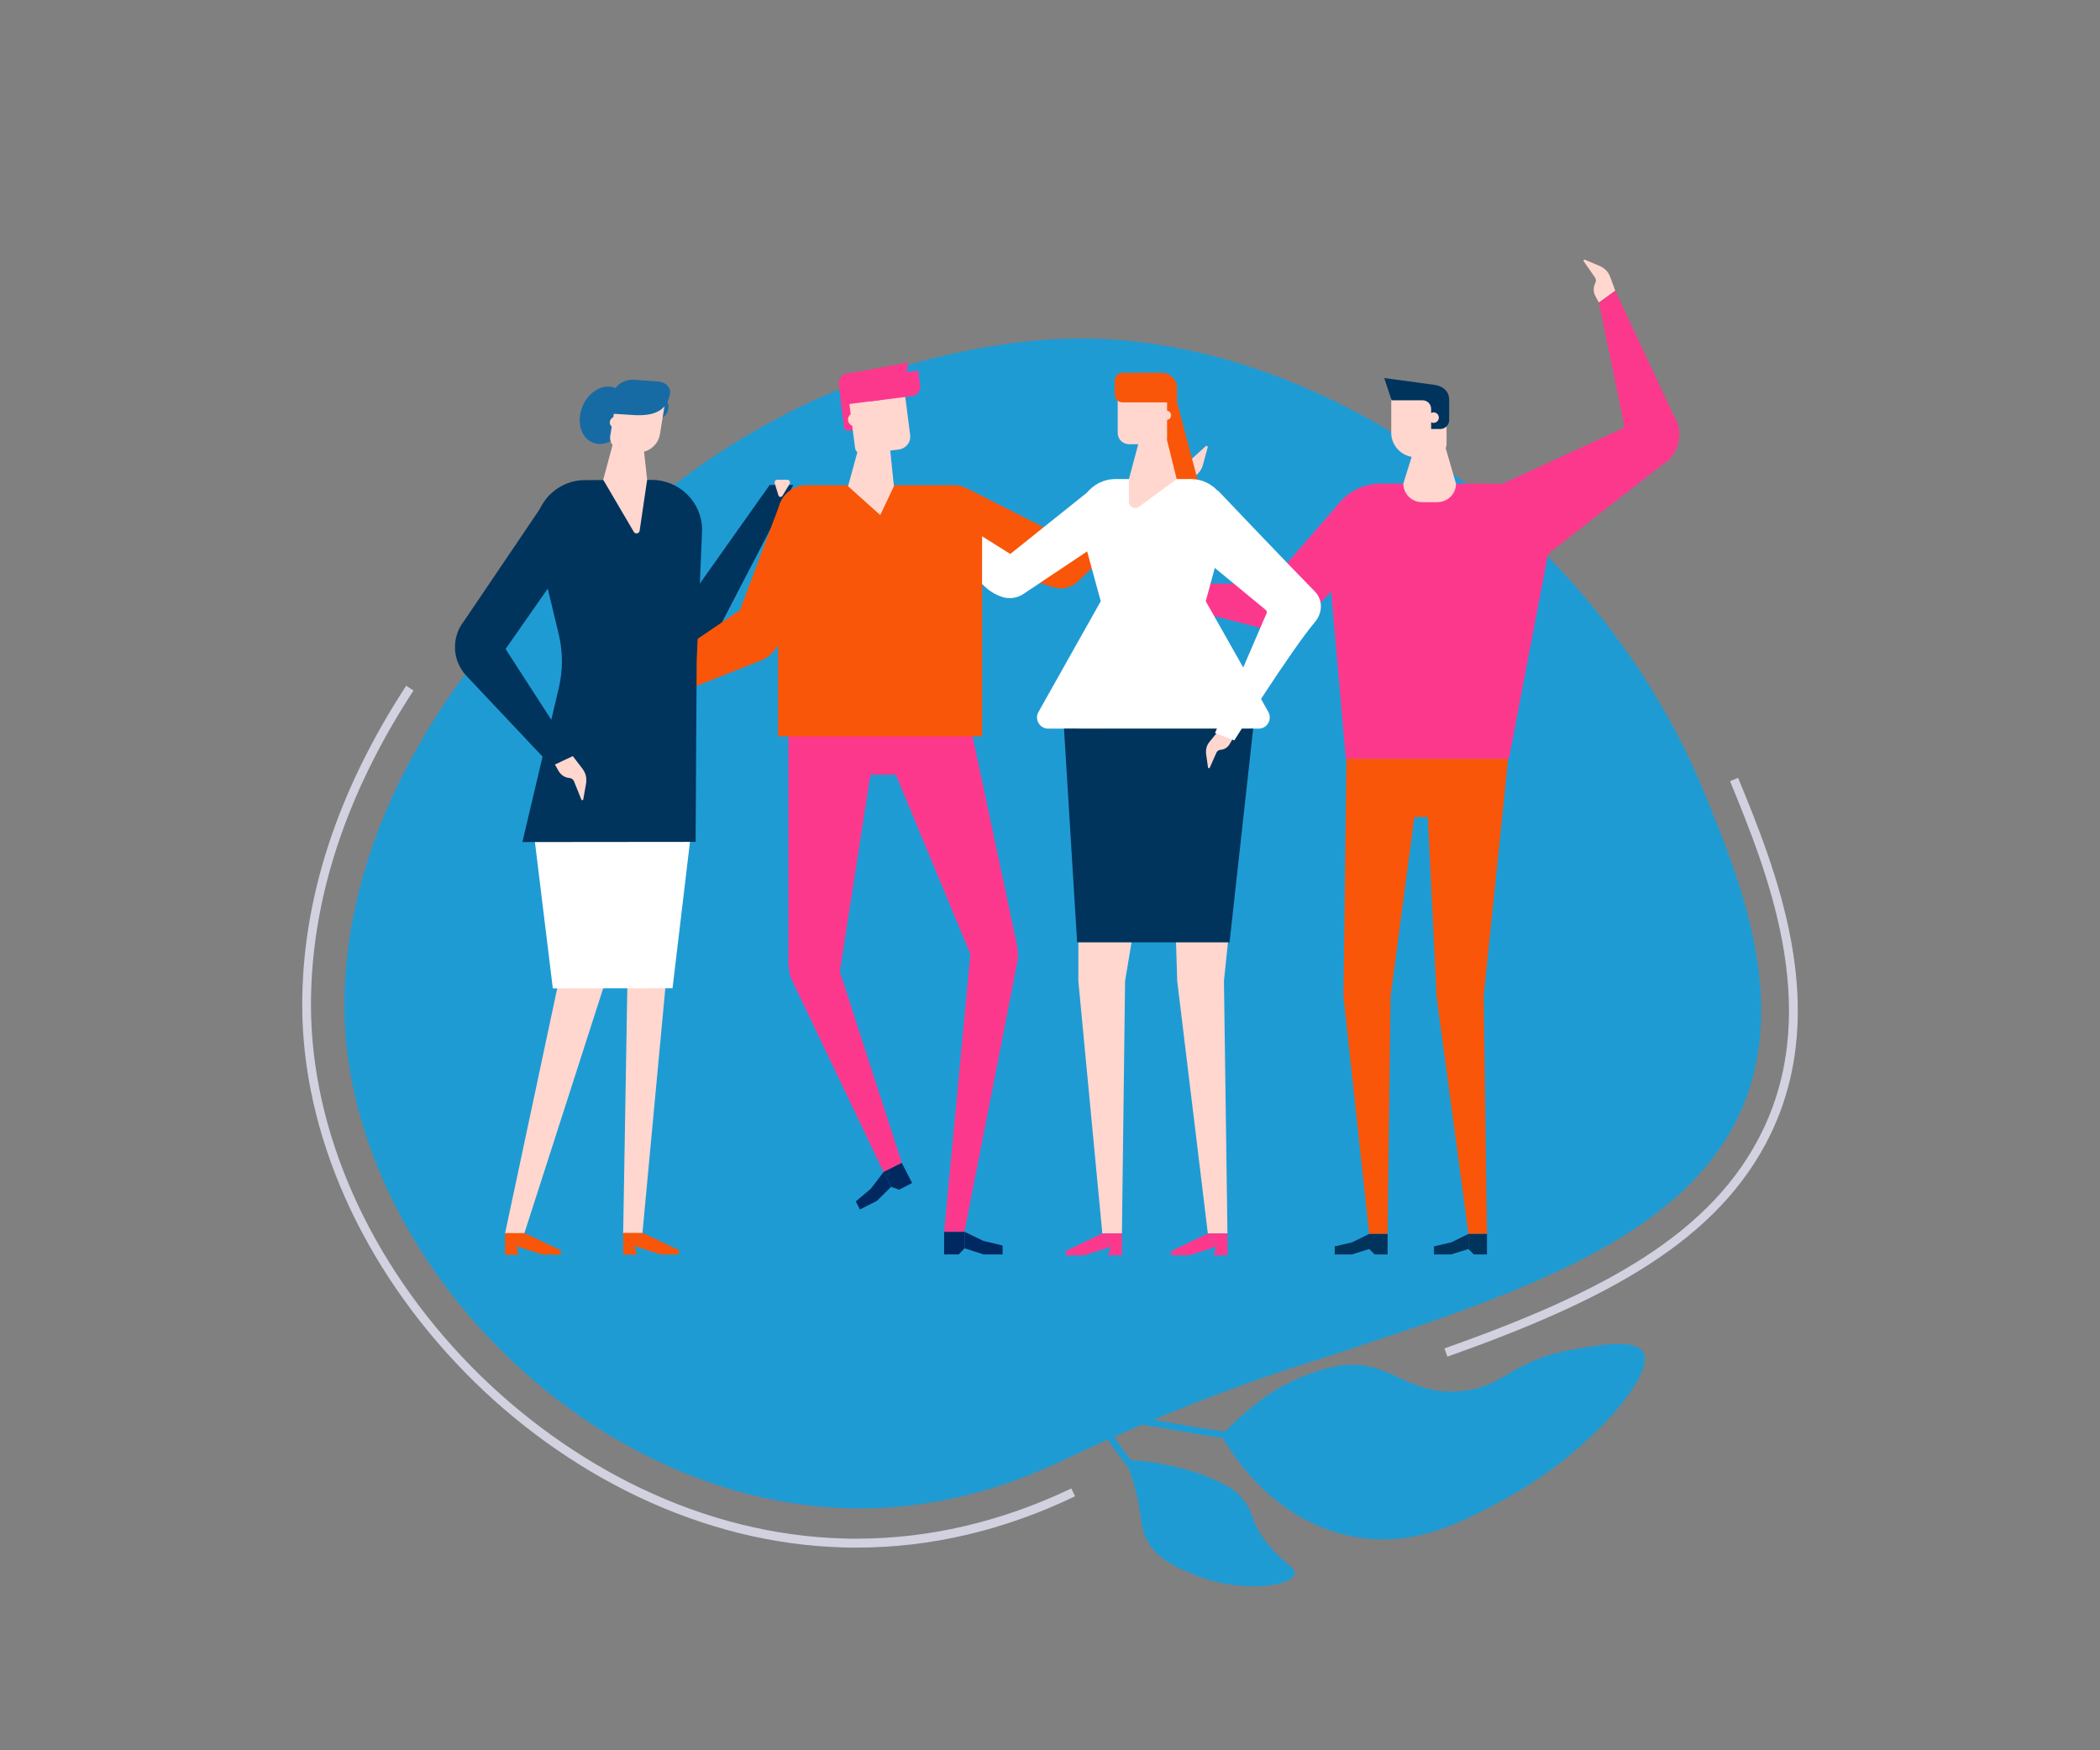 <?xml version="1.0" encoding="utf-8"?>
<!-- Generator: Adobe Illustrator 24.0.1, SVG Export Plug-In . SVG Version: 6.00 Build 0)  -->
<svg version="1.1" id="Layer_1" xmlns="http://www.w3.org/2000/svg" xmlns:xlink="http://www.w3.org/1999/xlink" x="0px" y="0px"
viewBox="0 0 1200 1000" style="enable-background:new 0 0 1200 1000;" xml:space="preserve">
<rect x="0" y="0" width="1200" height="1000" fill="#808080" stroke="none"/>
<style type="text/css">
	.st0{fill:#1F9BD4;}
	.st1{fill:#D1D1DF;}
	.st2{fill:#00345D;}
	.st3{fill:#FFD7CF;}
	.st4{fill:#FC388D;}
	.st5{fill:#F95609;}
	.st6{fill:#002961;}
	.st7{fill:#FFFFFF;}
	.st8{fill:#176BA4;}
	.st9{fill:#F9B2BD;}
</style>
<g id="Illustration">
	<g>
		<g>
			<g>
				<path class="st0" d="M973.9,452.9C911,299.3,751.5,189.3,609.6,193.5c-35.2,1-68.3,9-79.9,12.1
					c-83.2,21.8-141.1,66.2-173.5,95.7c-26.4,17.1-68.8,49.3-103.7,102.9c-14.9,22.8-55.7,88.1-55.7,170.1
					c0,139.5,135.5,283.1,287.4,287.4c48.2,1.4,90-11.6,122.2-26.9c45.8-21.8,92.8-40.9,141.1-56.2c2.7-0.9,5.4-1.7,8.1-2.6
					c109.2-35.8,203.9-66.9,237.9-138.5C1023.5,573.9,994.5,503.1,973.9,452.9z"/>
			</g>
		</g>
		<g>
			<g>
				<path class="st1" d="M489.6,884.2c-2.5,0-5.1,0-7.7-0.1c-40-1.1-79.7-11-118-29.3c-35.6-17-69.5-41.3-98-70.5
					c-59.2-60.4-93.2-136.9-93.2-210.1c0-60.6,20-122,59.4-182.4l4.2,2.7c-38.9,59.6-58.6,120-58.6,179.7
					c0,71.9,33.4,147.2,91.7,206.6c28.2,28.7,61.6,52.7,96.6,69.4c37.7,18,76.8,27.7,116,28.8c2.5,0.1,5,0.1,7.5,0.1
					c41.4,0,82.6-9.6,122.7-28.7l2.1,4.5C573.7,874.4,531.7,884.2,489.6,884.2z"/>
			</g>
			<g>
				<path class="st1" d="M827.1,775.1l-1.7-4.7c88.5-31.3,153.4-64.6,182.3-125.5c33.4-70.4,1.8-147.6-19.1-198.6l4.6-1.9
					c21.3,51.9,53.4,130.3,19,202.7C982.5,709.4,916.7,743.3,827.1,775.1z"/>
			</g>
		</g>
		<g>
			<g>
				<path class="st2" d="M382.1,362.8l-34.5-65.7l28.5-9.2l22.9,46.8l40.8-57.6h13.5l-44.9,86.5c-3,4.9-8.4,7.7-14.1,7.2
					C389.1,370.4,384.5,367.4,382.1,362.8z"/>
			</g>
		</g>
		<path class="st3" d="M442.7,276.1l2.1,6.9c0.3,1.1,1.7,1.2,2.3,0.3l4.1-6.8c0.6-1-0.1-2.4-1.4-2.4h-5.6
			C443.1,274.1,442.4,275.1,442.7,276.1z"/>
		<g>
			<g>
				<g>
					<path class="st4" d="M769.4,433.5h92.5c0.2,0,0.3-0.1,0.4-0.3l22.9-119.9c3.7-19.2-11.1-37-30.6-37H789
						c-18.2,0-32.4,15.6-30.8,33.7L769,433.2C769,433.4,769.2,433.5,769.4,433.5z"/>
				</g>
				<g>
					<polygon class="st5" points="861.8,433.5 847.8,569.3 849.7,705 839.1,705 820.9,569.3 815.9,466.8 808.2,466.8 794.6,569.3 
						792.9,705 782.4,705 767.7,569.3 769.4,433.5 					"/>
				</g>
				<g>
					<path class="st3" d="M809,261.2h9.8c4.3,0,7.8-3.5,7.8-7.8v-28.7H795v22.6C795,254.9,801.3,261.2,809,261.2z"/>
				</g>
				<g>
					<path class="st2" d="M791,216l28.2,3.8c5.9,0.8,8.9,4,8.9,8.9V240c0,2.8-2.3,5.1-5.1,5.1h-5.2v-11.5c0-2.7-2.2-4.9-4.9-4.9
						h-17.7L791,216z"/>
				</g>
				<g>
					<circle class="st3" cx="819.2" cy="238.6" r="3"/>
				</g>
				<g>
					<g>
						<polygon class="st2" points="819.4,716.7 829.3,716.7 839.1,713.6 839.1,705 829.3,709.8 819.4,712.1 						"/>
					</g>
					<g>
						<polygon class="st2" points="842.2,716.7 849.7,716.7 849.7,705 839.1,705 839.1,713.6 						"/>
					</g>
				</g>
				<g>
					<g>
						<polygon class="st2" points="762.7,716.7 772.6,716.7 782.4,713.6 782.4,705 772.6,709.8 762.7,712.1 						"/>
					</g>
					<g>
						<polygon class="st2" points="785.5,716.7 792.9,716.7 792.9,705 782.4,705 782.4,713.6 						"/>
					</g>
				</g>
				<g>
					<path class="st3" d="M811.3,246.1h11.9l8.8,30.2c0,5.9-4.8,10.6-10.6,10.6h-8.9c-5.9,0-10.6-4.8-10.6-10.6L811.3,246.1z"/>
				</g>
				<g>
					<polygon class="st4" points="737,363 662.8,344 659.2,333 725,333.8 764.1,288.8 789,308 					"/>
				</g>
				<g>
					<path class="st3" d="M923,166.1l-2.9-7.9c-1-2.8-3.1-5-5.9-6.2l-8.5-3.6c-0.6-0.2-1.1,0.4-0.7,0.9l6.4,9.2
						c0.7,1,0.7,2.2,0.2,3.2c-1.2,2.3-1.2,5.1,0,7.4l2,3.7L923,166.1z"/>
				</g>
				<g>
					<path class="st4" d="M923,166.1l33.2,70.9c6.5,9.7,3.5,22.8-6.6,28.8l-65,50.6l-26.5-39.8l68.7-31.6c1.1-0.6,1.6-1.9,1.1-3
						l-14.2-69L923,166.1z"/>
				</g>
				<g>
					<path class="st3" d="M659.2,333l-8.4,0.3c-3,0.1-5.7,1.5-7.7,3.7l-6,7c-0.4,0.5,0.1,1.1,0.6,1l10.7-3.3c1.1-0.3,2.3,0,3.1,0.8
						c1.8,1.9,4.5,2.7,7,2.2l4.2-0.8L659.2,333z"/>
				</g>
			</g>
			<g>
				<g>
					<g>
						<path class="st4" d="M484.9,246.1l19.8-2.5l-2.2-17.5l-22.1,2.8l1.9,15.2C482.5,245.4,483.7,246.3,484.9,246.1z"/>
					</g>
				</g>
				<g>
					<g>
						<path class="st4" d="M552.6,405.9l28.5,133.9c0.7,3.5,0.8,7.1,0.1,10.6l-30.1,153.4h-11.6l15-158.7l-42.6-102.5h-14.5
							l-17.5,112.5l35.5,109.5l-10.5,5l-51.8-108.4c-1.7-3.5-2.6-7.4-2.6-11.4v-144h102.1V405.9z"/>
					</g>
				</g>
				<g>
					<g>
						<polygon class="st6" points="572.9,716.7 562,716.7 551.2,713.2 551.2,703.8 562,709 572.9,711.6 						"/>
					</g>
					<g>
						<polygon class="st6" points="547.8,716.7 539.5,716.7 539.5,703.8 551.2,703.8 551.2,713.2 						"/>
					</g>
				</g>
				<g>
					<g>
						<polygon class="st6" points="491.4,691 501.1,686.1 509.2,678.1 504.9,669.6 497.6,679.2 489,686.4 						"/>
					</g>
					<g>
						<polygon class="st6" points="513.8,679.7 521.2,675.9 515.3,664.4 504.9,669.6 509.2,678.1 						"/>
					</g>
				</g>
				<g>
					<g>
						<path class="st3" d="M673.2,277.1l8.3-4.3c2.9-1.5,5.1-4.1,5.9-7.3l2.7-9.9c0.2-0.6-0.6-1.1-1.1-0.7l-9.1,8.3
							c-1,0.9-2.3,1.1-3.5,0.7c-2.7-1-5.7-0.6-8.1,1l-3.8,2.7L673.2,277.1z"/>
					</g>
				</g>
				<g>
					<path class="st5" d="M561.2,420.7H444.6V293.4c0-9,7.3-16.2,16.2-16.2H545c9,0,16.2,7.3,16.2,16.2V420.7z"/>
				</g>
				<g>
					<g>
						<path class="st3" d="M513.7,256.8l-20.5,2.6c-2.2,0.3-4.3-1.3-4.6-3.5l-4.2-32.7l31.9-4.1l3.8,29.5
							C520.6,252.6,517.8,256.2,513.7,256.8z"/>
					</g>
				</g>
				<g>
					<g>
						<polygon class="st3" points="492.5,249 507.5,245.6 510.8,277.8 503,294.3 484.6,277.8 						"/>
					</g>
				</g>
				<g>
					<path class="st5" d="M615.7,332.5l57.5-55.4l-8.7-9.3l-58.4,38.4l-52.8-26.8l-18.6,33.9l66.8,22.1
						C606.4,337.1,611.8,336,615.7,332.5z"/>
				</g>
				<g>
					<g>
						<path class="st3" d="M349.9,410.8l-9,2.5c-3.1,0.9-6.5,0.4-9.3-1.3l-8.7-5.4c-0.6-0.3-0.3-1.2,0.3-1.2l12.4-0.1
							c1.3,0,2.5-0.7,3-1.9c1.3-2.6,3.8-4.3,6.6-4.7l4.7-0.6V410.8z"/>
					</g>
				</g>
				<g>
					<path class="st5" d="M349.9,410.8L350,398l72.8-49.4l23.1-61.4l34.2,18.2l-35.7,63.5c-2.2,3.9-5.7,7-9.9,8.6L349.9,410.8z"/>
				</g>
				<g>
					<g>
						<path class="st4" d="M491.4,224.6l15.1-1.9c7.6-1,13-7.9,12.1-15.6l-28.3,5.3L491.4,224.6z"/>
					</g>
				</g>
				<g>
					<g>
						<path class="st4" d="M497.5,229.3l23.8-3c2.8-0.4,4.8-2.9,4.5-5.8l-1.1-8.7l-25.3,3.2c-2,0.3-3.4,2.1-3.1,4.1L497.5,229.3z"/>
					</g>
				</g>
				<g>
					<g>
						<path class="st4" d="M480.7,231.4l22.1-2.8l-2.2-17.5l-16.4,2.1c-3.1,0.4-5.3,3.2-4.9,6.3L480.7,231.4z"/>
					</g>
				</g>
				<g>
					<g>
						<path class="st3" d="M484.6,240.2c0.3,2,2.1,3.4,4.1,3.2c2-0.3,3.4-2.1,3.2-4.1c-0.3-2-2.1-3.4-4.1-3.2
							C485.7,236.4,484.3,238.2,484.6,240.2z"/>
					</g>
				</g>
			</g>
			<g>
				<g>
					<g>
						<polygon class="st3" points="353,538.8 323.9,538.9 288.6,704.7 299.6,704.7 						"/>
					</g>
					<g>
						<polygon class="st3" points="358.9,538.8 356.1,704.6 367.1,704.6 382.6,538.8 						"/>
					</g>
				</g>
				<g>
					<g>
						<polygon class="st5" points="320.5,716.8 310.1,716.8 295,712 299.7,704.5 320.5,714.4 						"/>
					</g>
					<g>
						<polygon class="st5" points="296.5,716.9 288.6,716.9 288.6,704.5 299.7,704.5 295,712 						"/>
					</g>
				</g>
				<g>
					<g>
						<polygon class="st5" points="388,716.7 377.6,716.7 362.5,711.9 367.2,704.4 388,714.3 						"/>
					</g>
					<g>
						<polygon class="st5" points="364,716.8 356.1,716.8 356.1,704.4 367.2,704.4 362.5,711.9 						"/>
					</g>
				</g>
				<g>
					<polygon class="st7" points="384.3,564.6 315.9,564.7 303.7,465 396.2,464.8 					"/>
				</g>
				<g>
					<path class="st8" d="M357.4,242.4c-3.6,8.6-12,13.3-18.8,10.4c-6.8-2.8-9.3-12.1-5.7-20.7c3.6-8.6,12-13.3,18.8-10.4
						C358.4,224.5,361,233.8,357.4,242.4z"/>
				</g>
				<g>
					<path class="st8" d="M367.4,231.4c-0.6,4,2.2,7.7,6.2,8.3s7.7-2.2,8.3-6.2s-2.2-7.7-6.2-8.3C371.8,224.6,368,227.4,367.4,231.4
						z"/>
				</g>
				<g>
					<path class="st3" d="M362.9,258.3l-8.5-1.4c-3.8-0.6-6.3-4.2-5.7-7.9l4.1-25l27.5,4.5l-3.2,19.6
						C376,254.8,369.6,259.4,362.9,258.3z"/>
				</g>
				<g>
					<path class="st3" d="M354.8,240.7c0.3,1.7-0.8,3.4-2.5,3.8c-1.7,0.3-3.4-0.8-3.8-2.5c-0.3-1.7,0.8-3.4,2.5-3.8
						C352.8,237.9,354.5,239,354.8,240.7z"/>
				</g>
				<g>
					<path class="st8" d="M348.8,236.3l14.4,0.9c12.6,0.5,18.4-4,19.7-12.6c0.5-3.1-2.3-6-6.2-6.6l-12.5-0.9
						c-6.7-1-12.8,2.5-13.6,7.7L348.8,236.3z"/>
				</g>
				<g>
					<path class="st2" d="M298.5,481.1l99-0.1l0.6-103.4l3.1-74.8c0-15.8-12.9-28.6-28.7-28.6l-38.1,0.1
						c-18.5,0-32.1,17.3-27.8,35.3l12.7,52.9c2.4,10.1,2.4,20.5,0,30.6L298.5,481.1z"/>
				</g>
				<g>
					<path class="st3" d="M366.4,243.3l-14.3,3.3l-7.4,27.5l17.5,29.8c0.8,1.4,3,1,3.3-0.6l4.3-29.2L366.4,243.3z"/>
				</g>
				<g>
					<path class="st2" d="M319,441.8l-52.7-55.9c-3.8-4.2-6.1-9.6-6.3-15.3c-0.2-5.7,1.6-11.3,5.1-15.7l48.6-71.8l15.3,30.3
						l-40.1,57.4l39.8,61.6L319,441.8z"/>
				</g>
				<g>
					<path class="st3" d="M327.3,432l5.6,7.3c1.8,2.4,2.5,5.3,2,8.3l-1.6,9.1c-0.1,0.6-0.9,0.7-1.1,0.1l-4.2-10.4
						c-0.4-1.1-1.4-1.8-2.6-1.9c-2.6-0.2-4.9-1.7-6.2-4l-2.1-3.7L327.3,432z"/>
				</g>
			</g>
			<g>
				<g>
					<g>
						<polygon class="st5" points="658.3,295.5 689.8,294.6 672.3,228.7 658.3,228.7 						"/>
					</g>
				</g>
				<g>
					<g>
						<path class="st9" d="M624.2,410.8l-6.8,5.8c-2.4,2-3.8,5-4,8.1l-0.4,9.8c0,0.6,0.8,0.9,1.2,0.4l6.7-9.8c0.7-1,1.9-1.6,3.1-1.4
							c2.8,0.4,5.5-0.7,7.3-2.7l3-3.4L624.2,410.8z"/>
					</g>
				</g>
				<g>
					<g>
						<polygon class="st3" points="714.3,416.3 699.4,560.5 701.4,704.7 690.2,704.7 672.7,560.5 669.3,451.6 661.1,451.6 
							642.9,560.5 641.1,704.7 629.9,704.7 616.2,560.5 616.2,416.3 						"/>
					</g>
				</g>
				<g>
					<g>
						<polygon class="st4" points="609,717.2 619.5,717.2 634.7,712.3 629.9,704.7 609,714.8 						"/>
					</g>
					<g>
						<polygon class="st4" points="633.2,717.2 641.1,717.2 641.1,704.7 629.9,704.7 634.7,712.3 						"/>
					</g>
				</g>
				<g>
					<g>
						<polygon class="st4" points="669.3,717.2 679.7,717.2 695,712.3 690.2,704.7 669.3,714.8 						"/>
					</g>
					<g>
						<polygon class="st4" points="693.5,717.2 701.4,717.2 701.4,704.7 690.2,704.7 695,712.3 						"/>
					</g>
				</g>
				<g>
					<g>
						<path class="st7" d="M719.2,416.3H599c-4.9,0-8-5.3-5.6-9.5l35.6-63.3l-11.8-43.2c-3.7-13.4,6.4-26.6,20.3-26.6h42.9
							c13.9,0,24,13.2,20.3,26.7L689,343.5l35.8,63.3C727.1,411.1,724.1,416.3,719.2,416.3z"/>
					</g>
				</g>
				<g>
					<g>
						<polygon class="st2" points="702.6,538.4 615.5,538.4 608,416.3 716.1,416.3 						"/>
					</g>
				</g>
				<g>
					<g>
						<path class="st3" d="M695.6,418.4l-4.5,5.5c-1.6,1.9-2.2,4.5-1.9,6.9l1.1,7.7c0.1,0.5,0.8,0.6,1,0.1l3.8-8.6
							c0.4-0.9,1.3-1.5,2.2-1.6c2.2-0.1,4.2-1.3,5.3-3.2l1.8-3.1L695.6,418.4z"/>
					</g>
				</g>
				<g>
					<g>
						<path class="st3" d="M645.1,273.7v12.9c0,3,3.4,4.7,5.8,2.9l21.5-15.8H645.1z"/>
					</g>
				</g>
				<g>
					<g>
						<path class="st3" d="M669.2,237.3c0,1.5-1.2,2.6-2.6,2.6c-1.5,0-2.6-1.2-2.6-2.6s1.2-2.6,2.6-2.6
							C668,234.6,669.2,235.8,669.2,237.3z"/>
					</g>
				</g>
				<g>
					<g>
						<polygon class="st3" points="653.7,241.6 664.4,241.6 672.4,273.7 645.1,273.7 						"/>
					</g>
				</g>
				<g>
					<g>
						<path class="st3" d="M645.2,253.8h18.1c2,0,3.6-1.6,3.6-3.6v-28.9h-28.2v26.1C638.7,250.9,641.6,253.8,645.2,253.8z"/>
					</g>
				</g>
				<g>
					<g>
						<path class="st5" d="M672.5,229.9h-31.1c-2.4,0-4.4-2-4.4-4.4v-8.1c0-2.4,2-4.4,4.4-4.4h22.4c4.8,0,8.8,3.9,8.8,8.8v8.1H672.5
							z"/>
					</g>
				</g>
				<g>
					<g>
						<g>
							<path class="st7" d="M705.3,423l-11-4.2l29.2-67.8c0.6-0.8,0.5-1.9-0.3-2.6l-48.8-40.2l21.5-28c0,0,41.3,43.4,55.4,57.7
								c4.8,4.9,4.5,12.4,0,17.6C738.1,371.1,705.3,423,705.3,423z"/>
						</g>
					</g>
				</g>
				<path class="st7" d="M623.7,279.4l-46.4,37.1l-16.1-10.1v27.3l2.4,2.2c2.7,2.4,5.8,4.1,9.2,5.2c4.1,1.3,8.6,0.6,12.1-1.8
					l49.4-33L623.7,279.4z"/>
			</g>
		</g>
		<g>
			<path class="st0" d="M724.2,797.2c-3.8,2.6-9.7,7.1-15.8,12.7c-4.4,4-7.9,7.5-10.4,10.3c4.3,7.7,27.8,48.1,74,57.5
				c35.5,7.2,63.4-7.9,88.4-21.5c48.2-26.2,86-71.4,78.6-83.6c-4.7-7.6-23.1-4.5-38.9-1.8c-37.4,6.3-39.7,21.8-65.6,24
				c-32.8,2.9-40.9-20.9-73.2-13.7C751.5,783.1,736.4,788.8,724.2,797.2z"/>
			<g>
				<path class="st0" d="M706.5,822.5c-8.2-0.7-18.8-2.5-31.1-4.7c-27.7-4.8-62.2-10.8-84.6-6l-0.8-3.7c23.1-4.9,58,1.1,86,6
					c12.2,2.1,22.8,4,30.7,4.6L706.5,822.5z"/>
			</g>
		</g>
		<g>
			<path class="st0" d="M659.7,835.6c-4.9-0.8-9.5-1.1-9.5-1.1c-2.8-0.1-5.1-0.1-6.9,0c0.8,1.9,1.9,4.8,3.1,8.4
				c6.2,18.7,4.6,26.4,7.9,34.7c5.5,13.7,21,19.4,31.3,23.3c23.8,8.9,52.4,5.8,54.2-1.7c0.8-3.1-4.3-4.9-12.4-13.6
				c-14.1-15.3-9.3-21.4-19.7-31.9C707.7,853.7,695.8,841.7,659.7,835.6z"/>
			<g>
				<path class="st0" d="M647.7,842.2c-5.3-6.3-11.5-15.1-18.7-25.3c-16.2-23-36.4-51.6-55.5-64l2.1-3.2
					c19.8,12.8,40.2,41.8,56.6,65.1c7.1,10.1,13.3,18.9,18.5,25L647.7,842.2z"/>
			</g>
		</g>
	</g>
</g>
</svg>